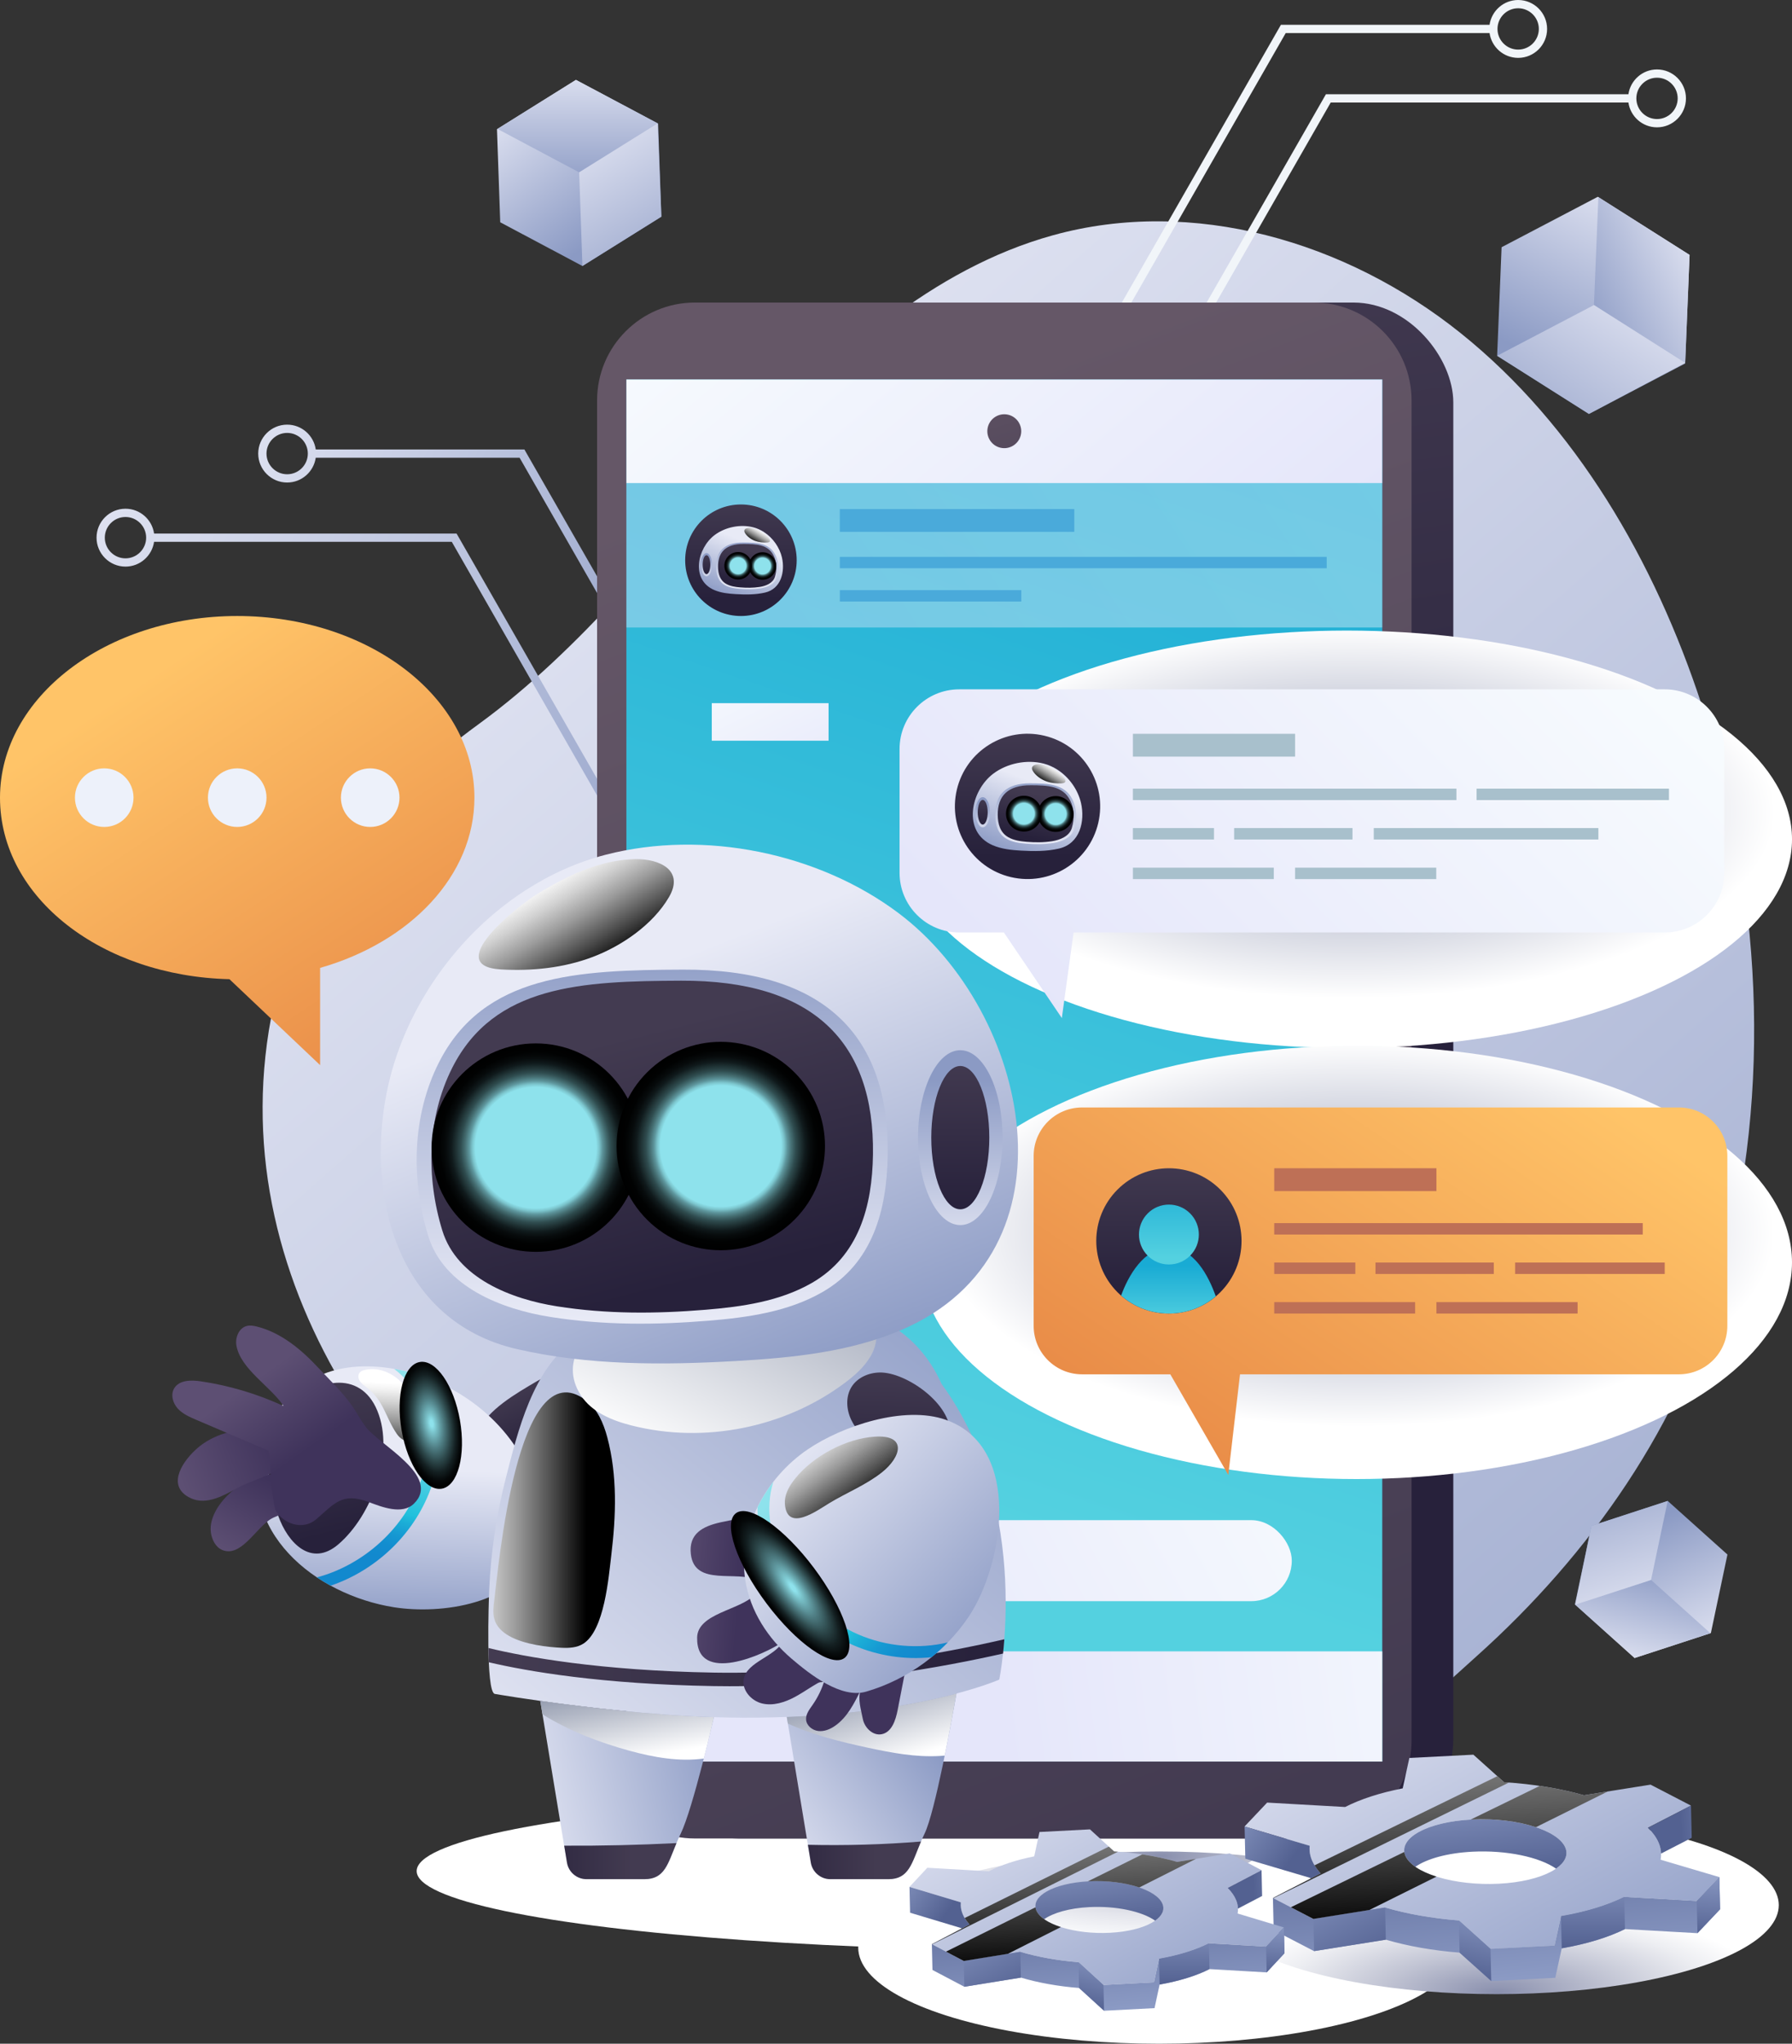 <svg xmlns="http://www.w3.org/2000/svg" xmlns:xlink="http://www.w3.org/1999/xlink" viewBox="0 0 1300.63 1483.04"><rect x="0" y="0" width="1300.63" height="1483.04" fill="#333333" stroke="none"/><defs><linearGradient id="linear-gradient" x1="1522.27" y1="1610.52" x2="302.62" y2="225.44" gradientUnits="userSpaceOnUse"><stop offset="0" stop-color="#8b9ac4"></stop><stop offset="1" stop-color="#e8eaf6"></stop></linearGradient><linearGradient id="linear-gradient-2" x1="539.5" y1="486.11" x2="135.08" y2="302.28" xlink:href="#linear-gradient"></linearGradient><linearGradient id="linear-gradient-3" x1="575.77" y1="650.96" x2="44.71" y2="287.38" xlink:href="#linear-gradient"></linearGradient><linearGradient id="linear-gradient-4" x1="447.67" y1="161.55" x2="371.08" y2="60.44" xlink:href="#linear-gradient"></linearGradient><linearGradient id="linear-gradient-5" x1="419.18" y1="136.89" x2="419.18" y2="42.43" xlink:href="#linear-gradient"></linearGradient><linearGradient id="linear-gradient-6" x1="496.01" y1="219.1" x2="416.35" y2="84.29" xlink:href="#linear-gradient"></linearGradient><linearGradient id="linear-gradient-7" x1="1600.58" y1="1276.94" x2="1511.2" y2="1158.95" gradientTransform="translate(1590.32 -1727.15) rotate(64.34)" xlink:href="#linear-gradient"></linearGradient><linearGradient id="linear-gradient-8" x1="1567.33" y1="1248.17" x2="1567.33" y2="1137.94" gradientTransform="translate(1590.32 -1727.15) rotate(64.34)" xlink:href="#linear-gradient"></linearGradient><linearGradient id="linear-gradient-9" x1="1656.98" y1="1344.09" x2="1564.03" y2="1186.79" gradientTransform="translate(1590.32 -1727.15) rotate(64.34)" xlink:href="#linear-gradient"></linearGradient><linearGradient id="linear-gradient-10" x1="2184.27" y1="1629.05" x2="2118.25" y2="1541.9" gradientTransform="translate(2911.84 3216.53) rotate(-166.1)" xlink:href="#linear-gradient"></linearGradient><linearGradient id="linear-gradient-11" x1="2159.71" y1="1607.8" x2="2159.71" y2="1526.38" gradientTransform="translate(2911.84 3216.53) rotate(-166.1)" xlink:href="#linear-gradient"></linearGradient><linearGradient id="linear-gradient-12" x1="2225.93" y1="1678.65" x2="2157.27" y2="1562.45" gradientTransform="translate(2911.84 3216.53) rotate(-166.1)" xlink:href="#linear-gradient"></linearGradient><radialGradient id="radial-gradient" cx="577.77" cy="75568.09" fx="577.77" fy="75568.09" r="389.07" gradientTransform="translate(106.97 -10282.68) scale(1.16 .15)" gradientUnits="userSpaceOnUse"><stop offset=".37" stop-color="#898fad"></stop><stop offset=".38" stop-color="#8b91ae"></stop><stop offset=".59" stop-color="#bdc0d1"></stop><stop offset=".76" stop-color="#e0e2ea"></stop><stop offset=".91" stop-color="#f6f7f9"></stop><stop offset="1" stop-color="#fff"></stop></radialGradient><radialGradient id="radial-gradient-2" cx="940.28" cy="15290.53" fx="940.28" fy="15290.53" r="204.5" gradientTransform="translate(-115.63 -3698.96) scale(1.02 .33)" gradientUnits="userSpaceOnUse"><stop offset="0" stop-color="#898fad"></stop><stop offset=".09" stop-color="#989db7"></stop><stop offset=".38" stop-color="#c4c7d6"></stop><stop offset=".64" stop-color="#e4e5ec"></stop><stop offset=".85" stop-color="#f7f8fa"></stop><stop offset="1" stop-color="#fff"></stop></radialGradient><radialGradient id="radial-gradient-3" cx="1054.47" cy="15191.09" fx="1054.47" fy="15191.09" r="168.49" gradientTransform="translate(-136.44 -4326.68) scale(1.16 .38)" gradientUnits="userSpaceOnUse"><stop offset="0" stop-color="#898fad"></stop><stop offset=".41" stop-color="#bfc2d2"></stop><stop offset=".8" stop-color="#edeef2"></stop><stop offset="1" stop-color="#fff"></stop></radialGradient><linearGradient id="linear-gradient-13" x1="764.64" y1="812.01" x2="666.9" y2="176.73" gradientUnits="userSpaceOnUse"><stop offset="0" stop-color="#27213b"></stop><stop offset="1" stop-color="#433b51"></stop></linearGradient><linearGradient id="linear-gradient-14" x1="933.34" y1="1308.71" x2="554.63" y2="323.26" gradientUnits="userSpaceOnUse"><stop offset="0" stop-color="#433b51"></stop><stop offset=".99" stop-color="#655767"></stop></linearGradient><linearGradient id="linear-gradient-15" x1="898.17" y1="276.8" x2="629.39" y2="1070.94" gradientUnits="userSpaceOnUse"><stop offset="0" stop-color="#19abd4"></stop><stop offset="1" stop-color="#54d1e0"></stop></linearGradient><linearGradient id="linear-gradient-16" x1="589.59" y1="587.55" x2="533.09" y2="469.96" gradientUnits="userSpaceOnUse"><stop offset="0" stop-color="#e5e6fa"></stop><stop offset=".98" stop-color="#f7fbfe"></stop></linearGradient><linearGradient id="linear-gradient-17" x1="724.67" y1="1238.85" x2="1130.91" y2="1186.92" xlink:href="#linear-gradient-16"></linearGradient><linearGradient id="linear-gradient-18" x1="562.92" y1="1222.98" x2="970.17" y2="1001.02" xlink:href="#linear-gradient-16"></linearGradient><linearGradient id="linear-gradient-19" x1="860.89" y1="471.59" x2="573.77" y2="126.45" xlink:href="#linear-gradient-16"></linearGradient><linearGradient id="linear-gradient-20" x1="580.16" y1="499.86" x2="1044.43" y2="197.48" xlink:href="#linear-gradient-16"></linearGradient><linearGradient id="linear-gradient-21" x1="537.77" y1="434.74" x2="537.77" y2="358.68" xlink:href="#linear-gradient-13"></linearGradient><linearGradient id="linear-gradient-22" x1="270.69" y1="434.23" x2="254.97" y2="394.33" gradientTransform="translate(799.31) rotate(-180) scale(1 -1)" xlink:href="#linear-gradient"></linearGradient><linearGradient id="linear-gradient-23" x1="247.28" y1="384.62" x2="252.52" y2="393.35" gradientTransform="translate(799.31) rotate(-180) scale(1 -1)" gradientUnits="userSpaceOnUse"><stop offset="0" stop-color="#fff"></stop><stop offset=".09" stop-color="#f2f2f2"></stop><stop offset=".25" stop-color="#d1d1d1"></stop><stop offset=".47" stop-color="#9b9b9b"></stop><stop offset=".73" stop-color="#515151"></stop><stop offset="1" stop-color="#000"></stop></linearGradient><linearGradient id="linear-gradient-24" x1="286.53" y1="404.21" x2="286.53" y2="421.77" gradientTransform="translate(799.31) rotate(-180) scale(1 -1)" xlink:href="#linear-gradient"></linearGradient><linearGradient id="linear-gradient-25" x1="286.53" y1="416.7" x2="286.53" y2="401.78" gradientTransform="translate(799.31) rotate(-180) scale(1 -1)" xlink:href="#linear-gradient-13"></linearGradient><linearGradient id="linear-gradient-26" x1="257.02" y1="389.83" x2="257.02" y2="427.11" gradientTransform="translate(799.31) rotate(-180) scale(1 -1)" xlink:href="#linear-gradient"></linearGradient><linearGradient id="linear-gradient-27" x1="260.2" y1="423.86" x2="254.16" y2="400.08" gradientTransform="translate(799.31) rotate(-180) scale(1 -1)" xlink:href="#linear-gradient-13"></linearGradient><radialGradient id="radial-gradient-4" cx="245.87" cy="410.71" fx="245.87" fy="410.71" r="9.98" gradientTransform="translate(799.31) rotate(-180) scale(1 -1)" gradientUnits="userSpaceOnUse"><stop offset=".58" stop-color="#8ee2ec"></stop><stop offset=".61" stop-color="#7bc4cc"></stop><stop offset=".64" stop-color="#5e969d"></stop><stop offset=".68" stop-color="#456e72"></stop><stop offset=".72" stop-color="#2f4c4f"></stop><stop offset=".77" stop-color="#1e3032"></stop><stop offset=".81" stop-color="#101a1c"></stop><stop offset=".86" stop-color="#070b0c"></stop><stop offset=".92" stop-color="#010202"></stop><stop offset="1" stop-color="#000"></stop></radialGradient><radialGradient id="radial-gradient-5" cx="263.59" cy="410.56" fx="263.59" fy="410.56" r="9.98" xlink:href="#radial-gradient-4"></radialGradient><linearGradient id="linear-gradient-28" x1="762.26" y1="421.87" x2="709.32" y2="248.79" gradientTransform="translate(866.02 -468.4) rotate(76.72)" xlink:href="#linear-gradient-14"></linearGradient><radialGradient id="radial-gradient-6" cx="879.34" cy="10198.04" fx="879.34" fy="10198.04" r="300.19" gradientTransform="translate(73.57 -3999.8) scale(1.03 .45)" gradientUnits="userSpaceOnUse"><stop offset="0" stop-color="#898fad"></stop><stop offset=".14" stop-color="#999fb8"></stop><stop offset="1" stop-color="#fff"></stop></radialGradient><linearGradient id="linear-gradient-29" x1="780.95" y1="757.51" x2="1129.97" y2="412.94" xlink:href="#linear-gradient-16"></linearGradient><linearGradient id="linear-gradient-30" x1="745.81" y1="621.94" x2="745.81" y2="522.85" gradientTransform="translate(1144 -275.11) rotate(76.72)" xlink:href="#linear-gradient-13"></linearGradient><linearGradient id="linear-gradient-31" x1="65.42" y1="621.28" x2="44.94" y2="569.29" gradientTransform="translate(799.31) rotate(-180) scale(1 -1)" xlink:href="#linear-gradient"></linearGradient><linearGradient id="linear-gradient-32" x1="34.93" y1="556.64" x2="41.75" y2="568.02" xlink:href="#linear-gradient-23"></linearGradient><linearGradient id="linear-gradient-33" x1="86.06" y1="582.16" x2="86.06" y2="605.04" gradientTransform="translate(799.31) rotate(-180) scale(1 -1)" xlink:href="#linear-gradient"></linearGradient><linearGradient id="linear-gradient-34" x1="86.06" y1="598.44" x2="86.06" y2="579" gradientTransform="translate(799.31) rotate(-180) scale(1 -1)" xlink:href="#linear-gradient-13"></linearGradient><linearGradient id="linear-gradient-35" x1="47.62" y1="563.43" x2="47.62" y2="612" gradientTransform="translate(799.31) rotate(-180) scale(1 -1)" xlink:href="#linear-gradient"></linearGradient><linearGradient id="linear-gradient-36" x1="51.77" y1="607.76" x2="43.89" y2="576.78" gradientTransform="translate(799.31) rotate(-180) scale(1 -1)" xlink:href="#linear-gradient-13"></linearGradient><radialGradient id="radial-gradient-7" cx="33.09" cy="590.64" fx="33.09" fy="590.64" r="13" gradientTransform="translate(934.13 23.4) rotate(-166.72) scale(1 -1)" xlink:href="#radial-gradient-4"></radialGradient><radialGradient id="radial-gradient-8" cx="56.18" cy="590.44" fx="56.18" fy="590.44" r="13" gradientTransform="translate(1200.36 212.66) rotate(-135) scale(1 -1)" xlink:href="#radial-gradient-4"></radialGradient><radialGradient id="radial-gradient-9" cx="934.83" cy="10877.38" fx="934.83" fy="10877.38" r="311.57" gradientTransform="translate(78.82 -3999.8) scale(.97 .45)" xlink:href="#radial-gradient-6"></radialGradient><linearGradient id="linear-gradient-37" x1="864.92" y1="1102.37" x2="1103.56" y2="750.8" gradientUnits="userSpaceOnUse"><stop offset="0" stop-color="#e78745"></stop><stop offset=".99" stop-color="#ffc468"></stop></linearGradient><linearGradient id="linear-gradient-38" x1="848.39" y1="937.21" x2="848.39" y2="838.12" gradientTransform="translate(885.22 -336.16) rotate(45)" xlink:href="#linear-gradient-13"></linearGradient><linearGradient id="linear-gradient-39" x1="848.07" y1="918.65" x2="848.07" y2="960.64" xlink:href="#linear-gradient-15"></linearGradient><linearGradient id="linear-gradient-40" x1="848.39" y1="852.15" x2="848.39" y2="912.46" gradientTransform="translate(881.95 -337.52) rotate(45)" xlink:href="#linear-gradient-15"></linearGradient><linearGradient id="linear-gradient-41" x1="1155.01" y1="1487.98" x2="981.26" y2="1172.38" xlink:href="#linear-gradient"></linearGradient><linearGradient id="linear-gradient-42" x1="1080.64" y1="1364.08" x2="1071.14" y2="1289.26" gradientUnits="userSpaceOnUse"><stop offset="0" stop-color="#536191"></stop><stop offset="1" stop-color="#8b9ac4"></stop></linearGradient><linearGradient id="linear-gradient-43" x1="1220.05" y1="1327.44" x2="1269.71" y2="1324.6" xlink:href="#linear-gradient-42"></linearGradient><linearGradient id="linear-gradient-44" x1="936.46" y1="1350.63" x2="887.82" y2="1316.14" xlink:href="#linear-gradient-42"></linearGradient><linearGradient id="linear-gradient-45" x1="1079.1" y1="1302.64" x2="1091.07" y2="1435.98" xlink:href="#linear-gradient-42"></linearGradient><linearGradient id="linear-gradient-46" x1="1156.18" y1="1413.58" x2="1156.18" y2="1352.84" xlink:href="#linear-gradient-42"></linearGradient><linearGradient id="linear-gradient-47" x1="1238.46" y1="1406.49" x2="1241.51" y2="1357.66" xlink:href="#linear-gradient-42"></linearGradient><linearGradient id="linear-gradient-48" x1="1065.46" y1="1436.17" x2="1078.71" y2="1383.16" xlink:href="#linear-gradient-42"></linearGradient><linearGradient id="linear-gradient-49" x1="993.92" y1="1428.16" x2="954.64" y2="1351.34" xlink:href="#linear-gradient-42"></linearGradient><linearGradient id="linear-gradient-50" x1="1033.2" y1="1122.09" x2="1048.9" y2="1400.11" gradientTransform="matrix(1,0,0,1,0,0)" xlink:href="#linear-gradient-23"></linearGradient><linearGradient id="linear-gradient-51" x1="858.91" y1="1498.23" x2="721.23" y2="1248.17" xlink:href="#linear-gradient"></linearGradient><linearGradient id="linear-gradient-52" x1="799.98" y1="1400.16" x2="792.4" y2="1340.4" xlink:href="#linear-gradient-42"></linearGradient><linearGradient id="linear-gradient-53" x1="909.91" y1="1370.88" x2="949.1" y2="1368.64" xlink:href="#linear-gradient-42"></linearGradient><linearGradient id="linear-gradient-54" x1="686.27" y1="1389.39" x2="647.73" y2="1362.06" xlink:href="#linear-gradient-42"></linearGradient><linearGradient id="linear-gradient-55" x1="798.69" y1="1351.38" x2="808.25" y2="1457.8" xlink:href="#linear-gradient-42"></linearGradient><linearGradient id="linear-gradient-56" x1="859.53" y1="1439.9" x2="859.53" y2="1391.23" xlink:href="#linear-gradient-42"></linearGradient><linearGradient id="linear-gradient-57" x1="924.4" y1="1434.21" x2="926.85" y2="1395.1" xlink:href="#linear-gradient-42"></linearGradient><linearGradient id="linear-gradient-58" x1="787.91" y1="1458.04" x2="798.56" y2="1415.47" xlink:href="#linear-gradient-42"></linearGradient><linearGradient id="linear-gradient-59" x1="731.64" y1="1451.35" x2="700.48" y2="1390.42" xlink:href="#linear-gradient-42"></linearGradient><linearGradient id="linear-gradient-60" x1="762.38" y1="1206.17" x2="774.97" y2="1429.18" gradientTransform="matrix(1,0,0,1,0,0)" xlink:href="#linear-gradient-23"></linearGradient><linearGradient id="linear-gradient-61" x1="312.48" y1="789.29" x2="109.55" y2="484.89" xlink:href="#linear-gradient-37"></linearGradient><linearGradient id="linear-gradient-62" x1="390.86" y1="1051.65" x2="369.48" y2="1006.85" xlink:href="#linear-gradient-13"></linearGradient><linearGradient id="linear-gradient-63" x1="286.07" y1="1181.85" x2="290.15" y2="1065.78" xlink:href="#linear-gradient"></linearGradient><linearGradient id="linear-gradient-64" x1="282.65" y1="1003.39" x2="279.59" y2="1060.41" gradientTransform="matrix(1,0,0,1,0,0)" xlink:href="#linear-gradient-23"></linearGradient><linearGradient id="linear-gradient-65" x1="266.71" y1="1127.02" x2="301.33" y2="1019.1" gradientUnits="userSpaceOnUse"><stop offset="0" stop-color="#1289ce"></stop><stop offset=".09" stop-color="#138dcf"></stop><stop offset=".17" stop-color="#1699d2"></stop><stop offset=".26" stop-color="#1caed7"></stop><stop offset=".32" stop-color="#22c1dc"></stop><stop offset=".36" stop-color="#29c3dd"></stop><stop offset=".66" stop-color="#5fd3e5"></stop><stop offset=".88" stop-color="#81deea"></stop><stop offset="1" stop-color="#8ee2ec"></stop></linearGradient><radialGradient id="radial-gradient-10" cx="328.51" cy="1097.91" fx="328.51" fy="1097.91" r="35.78" gradientTransform="translate(972.21 605.94) rotate(90) scale(1.3 .6)" gradientUnits="userSpaceOnUse"><stop offset=".05" stop-color="#8ee2ec"></stop><stop offset=".15" stop-color="#7ac3cb"></stop><stop offset=".39" stop-color="#4f7e84"></stop><stop offset=".6" stop-color="#2d484b"></stop><stop offset=".77" stop-color="#142022"></stop><stop offset=".91" stop-color="#050809"></stop><stop offset="1" stop-color="#000"></stop></radialGradient><linearGradient id="linear-gradient-66" x1="249.67" y1="1111.07" x2="223.19" y2="1001.11" xlink:href="#linear-gradient-13"></linearGradient><linearGradient id="linear-gradient-67" x1="197.08" y1="1074.97" x2="164.5" y2="1126.9" gradientUnits="userSpaceOnUse"><stop offset="0" stop-color="#3f335b"></stop><stop offset="1" stop-color="#5d4f73"></stop></linearGradient><linearGradient id="linear-gradient-68" x1="202.42" y1="1047.85" x2="131.15" y2="1074.32" xlink:href="#linear-gradient-67"></linearGradient><linearGradient id="linear-gradient-69" x1="220.82" y1="1053.67" x2="184.17" y2="1001.75" xlink:href="#linear-gradient-67"></linearGradient><linearGradient id="linear-gradient-70" x1="717.17" y1="917.12" x2="379.66" y2="1324.88" xlink:href="#linear-gradient"></linearGradient><linearGradient id="linear-gradient-71" x1="329.23" y1="1103.11" x2="425.44" y2="1103.11" gradientTransform="matrix(1,0,0,1,0,0)" xlink:href="#linear-gradient-23"></linearGradient><linearGradient id="linear-gradient-72" x1="718.05" y1="1221.36" x2="375.95" y2="1178.6" xlink:href="#linear-gradient-13"></linearGradient><linearGradient id="linear-gradient-73" x1="549.57" y1="918.65" x2="508.33" y2="1051.51" xlink:href="#linear-gradient"></linearGradient><linearGradient id="linear-gradient-74" x1="531.69" y1="956.21" x2="527.87" y2="1012.72" gradientUnits="userSpaceOnUse"><stop offset="0" stop-color="#21152f"></stop><stop offset="1" stop-color="#433b51"></stop></linearGradient><linearGradient id="linear-gradient-75" x1="586.56" y1="863.62" x2="483.73" y2="1063.17" gradientUnits="userSpaceOnUse"><stop offset="0" stop-color="#9199ad"></stop><stop offset="1" stop-color="#fff"></stop></linearGradient><linearGradient id="linear-gradient-76" x1="576.91" y1="1011.01" x2="457.78" y2="708.62" xlink:href="#linear-gradient"></linearGradient><linearGradient id="linear-gradient-77" x1="399.54" y1="635.02" x2="439.25" y2="701.2" gradientTransform="matrix(1,0,0,1,0,0)" xlink:href="#linear-gradient-23"></linearGradient><linearGradient id="linear-gradient-78" x1="696.98" y1="783.48" x2="696.98" y2="916.56" xlink:href="#linear-gradient"></linearGradient><linearGradient id="linear-gradient-79" x1="696.98" y1="878.16" x2="696.98" y2="765.11" xlink:href="#linear-gradient-13"></linearGradient><linearGradient id="linear-gradient-80" x1="473.36" y1="674.54" x2="473.36" y2="957.03" xlink:href="#linear-gradient"></linearGradient><linearGradient id="linear-gradient-81" x1="497.48" y1="932.39" x2="451.67" y2="752.18" xlink:href="#linear-gradient-13"></linearGradient><radialGradient id="radial-gradient-11" cx="388.87" cy="832.78" fx="388.87" fy="832.78" r="75.63" gradientTransform="matrix(1,0,0,1,0,0)" xlink:href="#radial-gradient-4"></radialGradient><radialGradient id="radial-gradient-12" cx="523.14" cy="831.62" fx="523.14" fy="831.62" r="75.63" gradientTransform="translate(741.27 -126.34) rotate(45)" xlink:href="#radial-gradient-4"></radialGradient><linearGradient id="linear-gradient-82" x1="674.58" y1="1259.09" x2="549.35" y2="1349.2" xlink:href="#linear-gradient"></linearGradient><linearGradient id="linear-gradient-83" x1="553.78" y1="1349.97" x2="635.88" y2="1349.97" xlink:href="#linear-gradient-13"></linearGradient><linearGradient id="linear-gradient-84" x1="626.44" y1="1219.05" x2="645.79" y2="1280.13" xlink:href="#linear-gradient-75"></linearGradient><linearGradient id="linear-gradient-85" x1="532.04" y1="1275.43" x2="368.63" y2="1313.61" xlink:href="#linear-gradient"></linearGradient><linearGradient id="linear-gradient-86" x1="377.13" y1="1350.54" x2="458.63" y2="1350.54" xlink:href="#linear-gradient-13"></linearGradient><linearGradient id="linear-gradient-87" x1="451.5" y1="1220.65" x2="461.68" y2="1276.64" xlink:href="#linear-gradient-75"></linearGradient><linearGradient id="linear-gradient-88" x1="651.13" y1="1074.87" x2="653.17" y2="993.42" xlink:href="#linear-gradient-13"></linearGradient><linearGradient id="linear-gradient-89" x1="482.46" y1="1175.38" x2="433.59" y2="1157.06" gradientTransform="translate(-256.14 179.62) rotate(-16.19)" xlink:href="#linear-gradient-67"></linearGradient><linearGradient id="linear-gradient-90" x1="718.84" y1="1196.31" x2="565.11" y2="1052.75" xlink:href="#linear-gradient"></linearGradient><linearGradient id="linear-gradient-91" x1="587.39" y1="1040.25" x2="626.08" y2="1093.19" gradientTransform="matrix(1,0,0,1,0,0)" xlink:href="#linear-gradient-23"></linearGradient><linearGradient id="linear-gradient-92" x1="663.79" y1="1209.26" x2="551.79" y2="1095.23" xlink:href="#linear-gradient-65"></linearGradient><radialGradient id="radial-gradient-13" cx="487.67" cy="948.9" fx="487.67" fy="948.9" r="35.78" gradientTransform="translate(1143.54 255.67) rotate(90) scale(1.84 .6)" xlink:href="#radial-gradient-10"></radialGradient></defs><g style="isolation:isolate;"><g id="Background"><path d="m1015.11,1249.46c19.39-13.11,36.31-29.45,56.74-47.74,82.03-73.45,149.12-168.45,178.33-276.66,36.37-134.76,28.25-281.13-15.1-413.58-34.2-104.49-91.52-202.85-174.91-269.72-83.39-66.87-194.65-99.05-295.95-71.03-87.22,24.12-159.03,88.72-221.75,157.11-62.71,68.39-120.55,143.27-194.73,197.39-74.42,54.3-136.98,124.86-152.64,222.73-31.63,197.72,108.48,372.06,265.49,457.91,98.34,53.77,209.17,79.22,319.81,84.21,60.7,2.73,122.48-.53,181.46-16.32,21.22-5.68,38-13.99,53.25-24.29Z" style="fill:url(#linear-gradient);"></path><path d="m381.47,327.66l-.87-1.51h-151.43c-1.46-10.16-10.2-18-20.76-18-11.58,0-21,9.42-21,21s9.42,21,21,21c10.56,0,19.29-7.84,20.76-18h147.95l130.05,227,5.21-2.98-130.92-228.51Zm-173.05,16.49c-8.27,0-15-6.73-15-15s6.73-15,15-15,15,6.73,15,15-6.73,15-15,15Z" style="fill:url(#linear-gradient-2);"></path><path d="m332.24,388.67l-.87-1.51H111.83c-1.46-10.16-10.2-18-20.76-18-11.58,0-21,9.42-21,21s9.42,21,21,21c10.56,0,19.29-7.84,20.76-18h216.07l130.05,227,5.21-2.98-130.92-228.51Zm-241.17,16.49c-8.27,0-15-6.73-15-15s6.73-15,15-15,15,6.73,15,15-6.73,15-15,15Z" style="fill:url(#linear-gradient-3);"></path><path d="m1101.88,0c-10.56,0-19.29,7.84-20.76,18h-151.43l-131.78,230.02,5.21,2.98L933.17,24h147.95c1.46,10.16,10.2,18,20.76,18,11.58,0,21-9.42,21-21s-9.42-21-21-21Zm0,35.99c-8.27,0-15-6.73-15-15s6.73-15,15-15,15,6.73,15,15-6.73,15-15,15Z" style="fill:#f1f5f9;"></path><path d="m1202.66,50.4c-10.56,0-19.29,7.84-20.76,18h-219.55l-131.78,230.02,5.21,2.98,130.05-227h216.07c1.46,10.16,10.2,18,20.76,18,11.58,0,21-9.42,21-21s-9.42-21-21-21Zm0,35.99c-8.27,0-15-6.73-15-15s6.73-15,15-15,15,6.73,15,15-6.73,15-15,15Z" style="fill:#f1f5f9;"></path><polygon points="360.71 93.77 363.06 161.3 422.72 193.02 480.02 157.22 477.67 89.69 418.01 57.97 360.71 93.77" style="fill:url(#linear-gradient-4);"></polygon><polygon points="420.35 125.08 477.3 89.5 418.01 57.97 361.06 93.55 420.35 125.08" style="fill:url(#linear-gradient-5);"></polygon><polygon points="422.72 193.02 420.35 125.08 477.3 89.5 480.02 157.22 422.72 193.02" style="fill:url(#linear-gradient-6);"></polygon><polygon points="1159.69 142.8 1089.85 179.4 1086.62 258.18 1153.23 300.37 1223.08 263.77 1226.3 184.99 1159.69 142.8" style="fill:url(#linear-gradient-7);"></polygon><polygon points="1156.89 221.36 1223.1 263.29 1226.3 184.99 1160.1 143.06 1156.89 221.36" style="fill:url(#linear-gradient-8);"></polygon><polygon points="1086.62 258.18 1156.89 221.36 1223.1 263.29 1153.23 300.37 1086.62 258.18" style="fill:url(#linear-gradient-9);"></polygon><polygon points="1241.75 1185.05 1253.77 1128.06 1210.42 1089.16 1155.06 1107.25 1143.05 1164.24 1186.39 1203.14 1241.75 1185.05" style="fill:url(#linear-gradient-10);"></polygon><polygon points="1198.33 1146.5 1143.31 1164.48 1186.39 1203.14 1241.41 1185.16 1198.33 1146.5" style="fill:url(#linear-gradient-11);"></polygon><polygon points="1210.42 1089.16 1198.33 1146.5 1143.31 1164.48 1155.06 1107.25 1210.42 1089.16" style="fill:url(#linear-gradient-12);"></polygon></g><g id="Object"><ellipse cx="778.98" cy="1357.75" rx="476.57" ry="57.94" style="fill:url(#radial-gradient); mix-blend-mode:multiply;"></ellipse><ellipse cx="841.23" cy="1413.28" rx="218.33" ry="69.76" style="fill:url(#radial-gradient-2); mix-blend-mode:multiply;"></ellipse><ellipse cx="1086.17" cy="1382.47" rx="204.87" ry="64.6" style="fill:url(#radial-gradient-3); mix-blend-mode:multiply;"></ellipse><rect x="463.66" y="219.54" width="591.14" height="1114.56" rx="72.44" ry="72.44" style="fill:url(#linear-gradient-13);"></rect><path d="m504.39,219.54h449.08c39.2,0,71.03,31.83,71.03,71.03v972.5c0,39.2-31.83,71.03-71.03,71.03h-449.08c-39.2,0-71.03-31.83-71.03-71.03V290.57c0-39.2,31.83-71.03,71.03-71.03Z" style="fill:url(#linear-gradient-14);"></path><rect x="454.63" y="275.37" width="548.61" height="1002.92" style="fill:url(#linear-gradient-15);"></rect><rect x="516.61" y="510.26" width="84.77" height="27.24" style="fill:url(#linear-gradient-16);"></rect><rect x="454.63" y="1198.32" width="548.61" height="79.96" style="fill:url(#linear-gradient-17);"></rect><rect x="520.29" y="1103.11" width="417.29" height="58.78" rx="29.39" ry="29.39" style="fill:url(#linear-gradient-18);"></rect><rect x="454.63" y="275.37" width="548.61" height="75.21" style="fill:url(#linear-gradient-19);"></rect><rect x="454.63" y="350.57" width="548.61" height="104.78" style="fill:url(#linear-gradient-20); opacity:.4;"></rect><circle cx="537.77" cy="406.54" r="40.47" style="fill:url(#linear-gradient-21);"></circle><path d="m567.54,404.62c2.33,10.15-.55,22.69-12.32,25.39-6.85,1.57-13.98,1.54-21,1.13-5.4-.31-10.9-.86-15.86-3-17.22-7.43-12.28-30.4.31-39.88,7.69-5.78,18.65-8.03,28.05-5.61,2.77.71,5.38,1.9,7.77,3.45,6.52,4.24,11.36,11.18,13.05,18.51Z" style="fill:url(#linear-gradient-22);"></path><path d="m548.27,383.93c1.82.64,3.55,1.58,5.16,2.58,1.6.99,9.08,6.82,3.35,7.15-2.96.17-5.98-.14-8.76-1.18-2.8-1.05-5.79-3.1-7.33-5.73-1.51-2.58.9-3.69,3.23-3.65,1.49.03,2.95.35,4.35.84Z" style="fill:url(#linear-gradient-23); mix-blend-mode:screen;"></path><ellipse cx="512.78" cy="409.76" rx="4.05" ry="8.37" style="fill:url(#linear-gradient-24);"></ellipse><path d="m510,409.76c0,3.79,1.24,6.86,2.78,6.86s2.78-3.07,2.78-6.86-1.24-6.86-2.78-6.86-2.78,3.07-2.78,6.86Z" style="fill:url(#linear-gradient-25);"></path><path d="m539.35,393.67c10.08.04,19.09.42,23.37,8.9,2.58,5.11,2.68,11.21,1.02,16.62-1.5,4.87-7.06,7.01-11.72,7.75-5.08.8-10.06.77-15.19.35-3.73-.31-7.55-.86-10.8-2.71-4.86-2.77-6.21-7.88-6.29-13.14-.17-11.48,6.09-17.81,19.62-17.76Z" style="fill:url(#linear-gradient-26);"></path><path d="m539.54,394.73c9.45.04,17.89.4,21.91,8.34,2.42,4.79,2.51,10.5.95,15.58-1.41,4.57-6.61,6.58-10.98,7.26-4.76.75-9.43.72-14.24.33-3.5-.29-7.08-.8-10.13-2.54-4.55-2.6-5.82-7.39-5.89-12.32-.16-10.76,5.71-16.7,18.39-16.64Z" style="fill:url(#linear-gradient-27);"></path><path d="m553.09,404.8c3.26,0,5.91,2.64,5.91,5.91s-2.64,5.91-5.91,5.91-5.91-2.64-5.91-5.91,2.64-5.91,5.91-5.91Zm-23.67,5.91c0,3.26,2.64,5.91,5.91,5.91s5.91-2.64,5.91-5.91-2.64-5.91-5.91-5.91-5.91,2.64-5.91,5.91Z" style="fill:#8ee2ec;"></path><circle cx="553.44" cy="410.71" r="9.98" style="fill:url(#radial-gradient-4); mix-blend-mode:screen;"></circle><circle cx="535.72" cy="410.56" r="9.98" style="fill:url(#radial-gradient-5); mix-blend-mode:screen;"></circle><path d="m779.72,385.93h-170.18v-16.51h170.18v16.51Zm183.2,18.16h-353.38v8.26h353.38v-8.26Zm-221.68,24.16h-131.69v8.26h131.69v-8.26Z" style="fill:#4aaada;"></path><circle cx="728.93" cy="312.93" r="12.3" transform="translate(256.9 950.47) rotate(-76.72)" style="fill:url(#linear-gradient-28);"></circle><ellipse cx="977.55" cy="609.04" rx="323.09" ry="151.47" style="fill:url(#radial-gradient-6); mix-blend-mode:multiply;"></ellipse><path d="m1208.21,500.22h-512.01c-23.92,0-43.31,19.39-43.31,43.31v89.81c0,23.92,19.39,43.31,43.31,43.31h32.4l42.08,62.11,8.52-62.11h429.01c23.92,0,43.31-19.39,43.31-43.31v-89.81c0-23.92-19.39-43.31-43.31-43.31Z" style="fill:url(#linear-gradient-29);"></path><circle cx="745.81" cy="585.2" r="52.72" transform="translate(4.91 1176.6) rotate(-76.72)" style="fill:url(#linear-gradient-30);"></circle><path d="m784.59,582.7c3.04,13.22-.71,29.56-16.05,33.08-8.92,2.04-18.21,2-27.36,1.48-7.04-.4-14.21-1.12-20.66-3.9-22.43-9.67-16-39.61.41-51.95,10.02-7.54,24.29-10.46,36.54-7.31,3.6.93,7.01,2.48,10.12,4.5,8.49,5.52,14.8,14.56,17,24.11Z" style="fill:url(#linear-gradient-31);"></path><path d="m759.49,555.74c2.37.84,4.62,2.06,6.72,3.36,2.09,1.29,11.83,8.89,4.36,9.31-3.86.22-7.79-.18-11.41-1.54-3.65-1.37-7.54-4.04-9.55-7.47-1.96-3.36,1.17-4.81,4.21-4.75,1.94.04,3.84.45,5.67,1.09Z" style="fill:url(#linear-gradient-32); mix-blend-mode:screen;"></path><ellipse cx="713.25" cy="589.39" rx="5.27" ry="10.91" style="fill:url(#linear-gradient-33);"></ellipse><path d="m709.63,589.39c0,4.94,1.62,8.94,3.62,8.94s3.62-4,3.62-8.94-1.62-8.94-3.62-8.94-3.62,4-3.62,8.94Z" style="fill:url(#linear-gradient-34);"></path><path d="m747.87,568.43c13.13.06,24.87.55,30.44,11.59,3.36,6.66,3.49,14.6,1.32,21.65-1.95,6.35-9.19,9.14-15.27,10.09-6.62,1.04-13.11,1.01-19.79.46-4.86-.4-9.84-1.12-14.08-3.54-6.33-3.61-8.09-10.27-8.19-17.12-.22-14.95,7.93-23.21,25.56-23.13Z" style="fill:url(#linear-gradient-35);"></path><path d="m748.11,569.81c12.31.05,23.31.52,28.54,10.87,3.15,6.24,3.27,13.69,1.24,20.29-1.83,5.95-8.62,8.57-14.31,9.46-6.2.97-12.29.94-18.55.43-4.56-.37-9.22-1.05-13.19-3.31-5.93-3.39-7.58-9.63-7.68-16.05-.2-14.02,7.44-21.75,23.96-21.68Z" style="fill:url(#linear-gradient-36);"></path><path d="m765.76,582.94c4.25,0,7.7,3.45,7.7,7.7s-3.45,7.7-7.7,7.7-7.7-3.45-7.7-7.7,3.45-7.7,7.7-7.7Zm-30.84,7.7c0,4.25,3.45,7.7,7.7,7.7s7.7-3.45,7.7-7.7-3.45-7.7-7.7-7.7-7.7,3.45-7.7,7.7Z" style="fill:#8ee2ec;"></path><circle cx="766.22" cy="590.64" r="13" transform="translate(-115.2 191.84) rotate(-13.28)" style="fill:url(#radial-gradient-7); mix-blend-mode:screen;"></circle><circle cx="743.14" cy="590.44" r="13" transform="translate(-199.84 698.41) rotate(-45)" style="fill:url(#radial-gradient-8); mix-blend-mode:screen;"></circle><path d="m939.97,549.05h-117.71v-16.57h117.71v16.57Zm117.1,23.24h-234.81v8.29h234.81v-8.29Zm154.26,0h-139.64v8.29h139.64v-8.29Zm-330.22,28.6h-58.86v8.29h58.86v-8.29Zm100.52,0h-85.89v8.29h85.89v-8.29Zm178.47,0h-163.02v8.29h163.02v-8.29Zm-235.58,28.74h-102.26v8.29h102.26v-8.29Zm117.91,0h-102.47v8.29h102.47v-8.29Z" style="fill:#a8c0cc;"></path><ellipse cx="984.58" cy="916.06" rx="316.05" ry="157.22" style="fill:url(#radial-gradient-9); mix-blend-mode:multiply;"></ellipse><path d="m1218.55,803.64h-433.17c-19.41,0-35.15,15.74-35.15,35.15v123.34c0,19.41,15.74,35.15,35.15,35.15h64.03l42.08,73,8.52-73h318.54c19.41,0,35.15-15.74,35.15-35.15v-123.34c0-19.41-15.74-35.15-35.15-35.15Z" style="fill:url(#linear-gradient-37);"></path><path d="m1042.55,864.32h-117.71v-16.57h117.71v16.57Zm149.75,23.24h-267.46v8.29h267.46v-8.29Zm-208.61,28.6h-58.85v8.29h58.85v-8.29Zm100.52,0h-85.89v8.29h85.89v-8.29Zm124.05,0h-108.61v8.29h108.61v-8.29Zm-181.16,28.74h-102.26v8.29h102.26v-8.29Zm117.91,0h-102.47v8.29h102.47v-8.29Z" style="fill:#be7056;"></path><circle cx="848.39" cy="900.47" r="52.72" transform="translate(-388.24 863.65) rotate(-45)" style="fill:url(#linear-gradient-38);"></circle><path d="m848.39,953.19c12.97,0,24.85-4.69,34.03-12.47-5.32-15.01-15.86-35.26-34.03-35.26s-29.6,20.56-34.69,34.69c9.27,8.11,21.4,13.03,34.69,13.03Z" style="fill:url(#linear-gradient-39);"></path><circle cx="848.39" cy="895.85" r="21.73" transform="translate(-384.97 862.29) rotate(-45)" style="fill:url(#linear-gradient-40);"></circle><path d="m1203.8,1337.17c-1.61-3.79-4.25-7.42-7.73-10.86l31.23-16.07-29.32-15.2-48.38,7.7c-17.05-4.89-36.89-8.2-57.95-9.45l-22.28-20-46.46,2.38-4.83,22.06c-16.55,3.23-30.73,7.88-41.78,13.53l-56.6-3.2-16.4,17.34,47.26,13.99c-.36,3.5.18,7.08,1.71,10.7,1.38,3.24,3.51,6.36,6.27,9.35l-34.65,17.83,29.32,15.2,52.07-8.29c15.81,4.64,34.09,7.9,53.56,9.41l22.98,20.63,46.46-2.38,4.68-21.39c18.23-3.16,33.86-7.99,45.89-13.97l52.63,2.98,16.4-17.34-42.62-12.62c.74-4.01.3-8.14-1.48-12.32Zm-115.85,29.76c-32.06,1.65-62.48-7.45-67.95-20.32-5.47-12.87,16.08-24.64,48.13-26.28,32.06-1.65,62.48,7.45,67.95,20.32,5.47,12.87-16.08,24.64-48.13,26.28Z" style="fill:url(#linear-gradient-41);"></path><path d="m1027.24,1354.65c8.4-5.82,23.21-10.02,41.43-10.95,24.83-1.27,48.68,3.9,60.71,12.28,6.39-4.42,9.07-9.77,6.71-15.33-5.47-12.87-35.89-21.97-67.95-20.32-32.06,1.65-53.61,13.41-48.13,26.28,1.23,2.9,3.74,5.6,7.24,8.04Z" style="fill:url(#linear-gradient-42);"></path><path d="m1196.08,1326.31c3.48,3.45,6.12,7.08,7.73,10.86,1.13,2.65,1.71,5.28,1.8,7.88l22.23-11.44-.53-23.37-31.23,16.07Z" style="fill:url(#linear-gradient-43);"></path><path d="m951.07,1363.29l7.49-3.85c-2.76-2.99-4.89-6.12-6.27-9.35-1.54-3.62-2.07-7.2-1.71-10.7l-47.26-13.99.53,23.37,47.26,13.99c-.02.18-.02.36-.04.54Z" style="fill:url(#linear-gradient-44);"></path><path d="m1231.49,1379.45l-52.63-2.98c-12.03,5.99-27.66,10.82-45.89,13.97l-4.68,21.39-46.46,2.38-22.98-20.63c-19.47-1.51-37.75-4.77-53.56-9.41l-52.07,8.29-29.32-15.2.53,23.37,29.32,15.2,52.07-8.29c15.81,4.64,34.09,7.9,53.56,9.41l22.98,20.63,46.46-2.38,4.68-21.39c18.23-3.16,33.86-7.99,45.89-13.97l52.63,2.98,16.4-17.34-.53-23.37-16.4,17.34Z" style="fill:url(#linear-gradient-45);"></path><path d="m1178.86,1376.47c-12.03,5.99-27.66,10.82-45.89,13.97l.53,23.37c18.23-3.16,33.86-7.99,45.89-13.97l-.53-23.37Z" style="fill:url(#linear-gradient-46);"></path><polygon points="1247.9 1362.11 1231.49 1379.45 1232.03 1402.82 1248.43 1385.48 1247.9 1362.11" style="fill:url(#linear-gradient-47);"></polygon><polygon points="1081.83 1414.22 1082.36 1437.59 1059.38 1416.95 1058.85 1393.58 1081.83 1414.22" style="fill:url(#linear-gradient-48);"></polygon><polygon points="1005.3 1384.18 1005.83 1407.55 953.76 1415.84 953.23 1392.47 1005.3 1384.18" style="fill:url(#linear-gradient-49);"></polygon><path d="m1042.62,1361.77l-48.72,24.22-40.67,6.48-16.32-8.46,82.34-40.14c.12.9.36,1.82.75,2.74,2.63,6.19,11.04,11.5,22.61,15.17Zm49.04-68.48l-4.89-4.39-132.68,64.68c1.21,2,2.71,3.95,4.46,5.86l-34.65,17.83.24.13,171.02-83.87c-1.17-.08-2.34-.16-3.51-.23Zm57.95,9.45c-9.85-2.83-20.63-5.12-32.04-6.8l-50.1,24.42c.22-.01.44-.03.67-.04,17.23-.88,33.98,1.34,46.65,5.58l52.15-25.92-17.33,2.76Z" style="fill:url(#linear-gradient-50); mix-blend-mode:screen;"></path><path d="m897.09,1378.68c-1.27-3.03-3.35-5.94-6.09-8.7l24.63-12.88-23.12-12.18-38.15,6.17c-13.45-3.92-29.09-6.57-45.7-7.57l-17.57-16.03-36.64,1.91-3.81,17.67c-13.05,2.59-24.24,6.32-32.95,10.84l-44.63-2.57-12.94,13.89,37.27,11.21c-.28,2.8.14,5.67,1.35,8.57,1.09,2.59,2.77,5.1,4.94,7.49l-27.32,14.29,23.12,12.18,41.06-6.64c12.47,3.72,26.88,6.33,42.24,7.54l18.12,16.53,36.64-1.91,3.69-17.13c14.38-2.53,26.7-6.4,36.19-11.2l41.51,2.39,12.94-13.89-33.61-10.11c.58-3.21.24-6.52-1.17-9.87Zm-91.36,23.84c-25.28,1.32-49.27-5.97-53.59-16.28-4.32-10.31,12.68-19.74,37.96-21.06,25.28-1.32,49.27,5.97,53.59,16.28,4.32,10.31-12.68,19.74-37.96,21.06Z" style="fill:url(#linear-gradient-51);"></path><path d="m757.85,1392.68c6.63-4.66,18.31-8.03,32.67-8.78,19.58-1.02,38.39,3.13,47.88,9.84,5.04-3.54,7.15-7.83,5.29-12.28-4.32-10.31-28.31-17.6-53.59-16.28s-42.28,10.75-37.96,21.06c.97,2.32,2.95,4.49,5.71,6.44Z" style="fill:url(#linear-gradient-52);"></path><path d="m891,1369.98c2.74,2.76,4.82,5.67,6.09,8.7.89,2.13,1.35,4.23,1.42,6.31l17.53-9.17-.42-18.72-24.63,12.88Z" style="fill:url(#linear-gradient-53);"></path><path d="m697.77,1399.61l5.91-3.09c-2.17-2.4-3.86-4.9-4.94-7.49-1.21-2.9-1.63-5.77-1.35-8.57l-37.27-11.21.42,18.72,37.27,11.21c-.01.14-.02.29-.03.43Z" style="fill:url(#linear-gradient-54);"></path><path d="m918.93,1412.55l-41.51-2.39c-9.49,4.8-21.81,8.67-36.19,11.2l-3.69,17.13-36.64,1.91-18.12-16.53c-15.35-1.21-29.77-3.82-42.24-7.54l-41.06,6.64-23.12-12.18.42,18.72,23.12,12.18,41.06-6.64c12.47,3.72,26.88,6.33,42.24,7.54l18.12,16.53,36.64-1.91,3.69-17.13c14.38-2.53,26.7-6.4,36.19-11.2l41.51,2.39,12.94-13.89-.42-18.72-12.94,13.89Z" style="fill:url(#linear-gradient-55);"></path><path d="m877.42,1410.17c-9.49,4.8-21.81,8.67-36.19,11.2l.42,18.72c14.38-2.53,26.7-6.4,36.19-11.2l-.42-18.72Z" style="fill:url(#linear-gradient-56);"></path><polygon points="931.86 1398.66 918.93 1412.55 919.35 1431.28 932.28 1417.39 931.86 1398.66" style="fill:url(#linear-gradient-57);"></polygon><polygon points="800.9 1440.41 801.32 1459.13 783.2 1442.6 782.78 1423.88 800.9 1440.41" style="fill:url(#linear-gradient-58);"></polygon><polygon points="740.54 1416.34 740.96 1435.06 699.9 1441.71 699.48 1422.98 740.54 1416.34" style="fill:url(#linear-gradient-59);"></polygon><path d="m769.97,1398.39l-38.42,19.4-32.07,5.19-12.87-6.78,64.94-32.16c.1.72.28,1.46.59,2.19,2.07,4.96,8.71,9.21,17.83,12.15Zm38.68-54.87l-3.85-3.52-104.63,51.82c.96,1.6,2.14,3.17,3.52,4.69l-27.32,14.29.19.1,134.87-67.2c-.92-.07-1.84-.13-2.77-.18Zm45.7,7.57c-7.77-2.26-16.27-4.1-25.27-5.45l-39.51,19.57c.18-.01.35-.02.53-.03,13.59-.71,26.8,1.07,36.79,4.47l41.13-20.77-13.67,2.21Z" style="fill:url(#linear-gradient-60); mix-blend-mode:screen;"></path><path d="m344.34,578.82c0-72.8-77.08-131.81-172.17-131.81S0,506.02,0,578.82s74.06,129.46,166.53,131.74l65.8,62.34v-70.54c65.41-18.68,112-66.94,112-123.53Z" style="fill:url(#linear-gradient-61);"></path><path d="m96.91,578.82c0,11.74-9.52,21.26-21.26,21.26s-21.26-9.52-21.26-21.26,9.52-21.26,21.26-21.26,21.26,9.52,21.26,21.26Zm75.26-21.26c-11.74,0-21.26,9.52-21.26,21.26s9.52,21.26,21.26,21.26,21.26-9.52,21.26-21.26-9.52-21.26-21.26-21.26Zm96.52,0c-11.74,0-21.26,9.52-21.26,21.26s9.52,21.26,21.26,21.26,21.26-9.52,21.26-21.26-9.52-21.26-21.26-21.26Z" style="fill:#edf1fa;"></path><path d="m346.5,1039.42c-.19.43-.36.86-.53,1.29-7.39,19.2,6.22,40.12,26.13,27.14,15.45-10.07,31.33-20.54,41.62-35.84,3.66-5.43,6.6-11.64,6.64-18.19.04-6.55-3.39-13.43-9.45-15.92-7.01-2.88-14.92.65-21.44,4.51-14.64,8.67-35.78,20.47-42.97,37.01Z" style="fill:url(#linear-gradient-62);"></path><path d="m259.3,991.7c-9.69.63-19.2,2.73-28.02,6.79-19.91,9.15-34.73,27.86-40.99,48.85-19.05,63.88,38.59,109.92,95.62,118.97,34.06,5.41,89.46-2.07,102.75-39.99,5.41-15.42,4.02-32.59-.9-48.18-13.61-43.17-53.97-75.2-98.34-84.17-9.86-1.99-20.09-2.93-30.13-2.28Z" style="fill:url(#linear-gradient-63);"></path><path d="m267.31,993.66c-.93.11-1.86.29-2.78.52-1.26.32-2.56.78-3.42,1.76-1.49,1.69-1.18,4.4.05,6.29,1.23,1.89,3.16,3.19,4.95,4.56,12.56,9.62,13.68,21.84,21.94,33.78,2.12,3.06,5.63,5.78,9.27,5,14.09-3.03,1.13-33.51-3.61-39.72-6.16-8.06-16.45-13.4-26.39-12.18Z" style="fill:url(#linear-gradient-64); mix-blend-mode:screen;"></path><path d="m314.47,1018.28c-2.75-7.75-6.83-14.83-11.87-20.93-4.34-1.35-8.73-2.49-13.17-3.38-1.14-.23-2.28-.44-3.43-.64,9.03,6.69,16.32,16.43,20.37,27.83,5.66,15.91,5.33,34.97-.93,53.64-11.26,33.59-41.14,60.7-75.41,69.84,3.22,2.14,6.55,4.15,9.97,6.02,33.93-11.51,62.09-38.82,73.59-73.12,6.87-20.49,7.18-41.53.88-59.25Z" style="fill:url(#linear-gradient-65);"></path><ellipse cx="312.69" cy="1034.3" rx="21.49" ry="46.65" transform="translate(-172.69 68.92) rotate(-9.87)" style="fill:url(#radial-gradient-10); mix-blend-mode:screen;"></ellipse><path d="m210.19,1022.15c-7.91,9.53-13.57,20.53-14.84,29.34-2.34,16.26,1.1,32.87,6.56,48.37,7.04,19.96,24.07,37.59,43.69,20.77,24.21-20.74,41.06-65.71,28.29-96.86-12.57-30.67-46-22.98-63.71-1.63Z" style="fill:url(#linear-gradient-66);"></path><path d="m179.22,1118.77c-5.5,5.1-11.29,8.61-17.7,6.07-4.96-1.97-7.7-7.44-8.45-12.72-3.29-22.99,36.98-53.55,56.98-37.66,4.68,3.72,7.02,10.61,4.43,15.99-2.88,5.99-10.13,8.08-16.16,10.88-6.33,2.93-12.5,11.33-19.1,17.45Z" style="fill:url(#linear-gradient-67);"></path><path d="m141.71,1052.27c-10.95,10.22-20.47,27.11-3,35.01,11.38,5.15,23.97-2.2,33.75-7.6,9.54-5.26,26.85-9.72,34.43-16.93,5.61-5.34,3.57-15.47-2.37-20.43s-14.27-5.87-22.01-5.54c-12.05.52-24.16,3.63-34.23,10.26-2.11,1.39-4.37,3.18-6.57,5.23Z" style="fill:url(#linear-gradient-68);"></path><path d="m265.4,1035.4c-2.07-2.83-4.02-5.82-5.85-8.99-7.59-13.08-17.77-22.31-28.15-33.48-12.45-13.41-27.11-25.81-44.86-30.28-2.39-.6-4.92-1.05-7.32-.48-5.7,1.37-8.61,8.25-7.66,14.04,2.83,17.19,24.99,29.97,34.25,44.07-19.05-8.79-39.36-14.85-60.11-17.92-6.99-1.04-15.65-.99-19.27,5.08-2.73,4.57-1.01,10.75,2.58,14.69,3.6,3.93,8.65,6.14,13.56,8.23,17.44,7.45,34.88,14.91,52.33,22.36.99.42,2.36,38.56,5.35,43.66,5.51,9.4,19.62,14.36,29.2,6.13,13.57-11.67,18.87-19.79,38.35-12.47,9.25,3.47,24.17,9.42,32.65,1.08,20.23-19.91-25.85-43.15-35.04-55.74Z" style="fill:url(#linear-gradient-69);"></path><path d="m417.2,972.09c-30.73,21.75-41.32,66.33-50.07,100.48-6.78,26.44-10.84,53.57-12.06,80.84-.34,7.56-2.66,74.32,4.03,75.78,0,0,97.19,16.93,179.18,17.26,124.02.49,186.99-27.65,186.99-27.65,0,0,25.25-122.44-41.9-214.6-26.95-60.09-92.27-64.81-150.6-61.38-37,2.18-76.31,6.99-109.23,25.28-2.2,1.22-4.32,2.56-6.34,3.99Z" style="fill:url(#linear-gradient-70);"></path><path d="m369.53,1187.15c11.32,6.41,28.41,8.14,38.17,8.58,5.37.24,11.05-.07,15.59-2.94,15.51-9.79,18.45-48.43,20.39-64.36,3.45-28.41,4.51-57.62-2.94-85.52-2.73-10.2-7.16-20.54-15.61-26.87-50.03-37.48-63.55,123.61-66.38,145.06-.61,4.63-1.19,9.42.09,13.92,1.5,5.25,5.49,9.18,10.69,12.12Z" style="fill:url(#linear-gradient-71); mix-blend-mode:screen;"></path><path d="m354.79,1206.24c28.25,6.6,81.79,15.9,163.23,17.28,3.8.07,7.58.1,11.37.1,80.16,0,156.1-14.09,198.61-23.71.34-3.13.66-6.6.94-10.37-42.64,9.87-125.03,25.66-210.67,24.2-83.37-1.42-137.46-11.48-163.78-17.85.06,3.55.15,7.03.3,10.34Z" style="fill:url(#linear-gradient-72);"></path><path d="m485.42,943.91c-19.29,3.38-43.51,12.91-55.72,30.98-12.33,18.24.6,33.76,17.5,40.89,35.79,15.1,78.24,11.1,114.62,1.03,15.2-4.21,91.17-22.43,69.89-53.09-1.85-2.66-4.58-4.49-7.28-6.18-43.7-27.41-91.35-21.97-139-13.63Z" style="fill:url(#linear-gradient-73);"></path><path d="m489.85,947.08c-17.38,2.89-39.2,11.04-50.21,26.48-11.11,15.59.54,28.85,15.77,34.95,32.24,12.91,70.5,9.49,103.28.88,13.69-3.59,82.14-19.18,62.97-45.38-1.67-2.28-4.13-3.84-6.56-5.29-39.37-23.43-82.31-18.78-125.25-11.65Z" style="fill:url(#linear-gradient-74);"></path><path d="m633.95,960.2c-1.93-3.64-5.16-6.78-9.83-9.12-25.74-12.87-63.62-9.88-91.35-8.25-27.93,1.64-56.84,2.79-83.5,12.11-23.2,8.12-43.99,32.36-27.7,57.56,7.93,12.27,22.59,18.3,36.75,21.89,52.84,13.43,111.5,1.68,155.09-31.07,7.18-5.4,14.1-11.49,18.5-19.31,4.67-8.3,5.67-16.94,2.03-23.82Z" style="fill:url(#linear-gradient-75); mix-blend-mode:multiply;"></path><path d="m282.01,786.62c-17.69,76.88,4.15,171.97,93.38,192.4,51.91,11.88,105.92,11.64,159.15,8.58,40.95-2.35,82.63-6.53,120.15-22.71,130.48-56.27,93.05-230.37-2.38-302.17-58.26-43.83-141.32-60.85-212.55-42.51-20.95,5.39-40.76,14.41-58.86,26.17-49.39,32.1-86.11,84.69-98.89,140.24Z" style="fill:url(#linear-gradient-76);"></path><path d="m428.04,629.8c-13.76,4.86-26.87,11.97-39.07,19.52-12.16,7.53-68.82,51.7-25.36,54.15,22.44,1.27,45.31-1.04,66.35-8.97,21.22-7.99,43.85-23.48,55.53-43.44,11.43-19.54-6.78-27.97-24.49-27.63-11.3.21-22.33,2.62-32.96,6.37Z" style="fill:url(#linear-gradient-77); mix-blend-mode:screen;"></path><ellipse cx="696.98" cy="825.54" rx="30.67" ry="63.44" style="fill:url(#linear-gradient-78);"></ellipse><ellipse cx="696.98" cy="825.54" rx="21.06" ry="52" style="fill:url(#linear-gradient-79);"></ellipse><path d="m495.62,703.62c-76.38.32-144.65,3.21-177.08,67.43-19.57,38.74-20.3,84.92-7.69,125.92,11.36,36.94,53.46,53.16,88.8,58.71,38.48,6.05,76.24,5.85,115.13,2.65,28.28-2.33,57.23-6.5,81.87-20.57,36.81-21.02,47.06-59.73,47.64-99.59,1.26-86.97-46.14-134.98-148.67-134.55Z" style="fill:url(#linear-gradient-80);"></path><path d="m494.23,711.65c-71.6.3-135.59,3.01-166,63.21-18.34,36.32-19.03,79.6-7.21,118.04,10.65,34.63,50.12,49.83,83.24,55.04,36.07,5.67,71.47,5.48,107.93,2.48,26.51-2.18,53.65-6.09,76.75-19.28,34.51-19.7,44.12-55.99,44.66-93.36,1.18-81.53-43.26-126.54-139.36-126.13Z" style="fill:url(#linear-gradient-81);"></path><path d="m436.3,832.78c0,24.72-20.04,44.76-44.76,44.76s-44.76-20.04-44.76-44.76,20.04-44.76,44.76-44.76,44.76,20.04,44.76,44.76Zm89.84-44.76c-24.72,0-44.76,20.04-44.76,44.76s20.04,44.76,44.76,44.76,44.76-20.04,44.76-44.76-20.04-44.76-44.76-44.76Z" style="fill:#8ee2ec;"></path><circle cx="388.87" cy="832.78" r="75.63" style="fill:url(#radial-gradient-11); mix-blend-mode:screen;"></circle><circle cx="523.14" cy="831.62" r="75.63" transform="translate(-434.82 613.5) rotate(-45)" style="fill:url(#radial-gradient-12); mix-blend-mode:screen;"></circle><path d="m571.04,1245.9l17.44,105.69c1.15,6.94,7.15,12.04,14.19,12.04h42.09c16.8,0,17.25-14.48,26.24-32.91,7.67-15.71,19.78-82.39,23.2-101.78-25.5,6.77-66.64,14.8-123.16,16.96Z" style="fill:url(#linear-gradient-82);"></path><path d="m588.49,1351.59c1.15,6.94,7.15,12.04,14.19,12.04h42.09c15.06,0,16.98-11.63,23.69-27.31-27.3,2.2-54.72,2.99-82.1,2.36l2.13,12.91Z" style="fill:url(#linear-gradient-83);"></path><path d="m571.84,1250.74c18.39,8.33,38.37,13.27,58.19,17.53,17.12,3.68,34.54,6.97,52.02,5.97,1.21-.07,2.42-.17,3.63-.28,3.78-18.59,7-36.44,8.51-45.02-25.5,6.77-66.64,14.8-123.16,16.96l.8,4.84Z" style="fill:url(#linear-gradient-84); mix-blend-mode:multiply;"></path><path d="m392.13,1234.28l19.36,117.3c1.15,6.94,7.15,12.04,14.19,12.04h42.09c16.8,0,17.25-14.48,26.24-32.91,8.98-18.41,24.08-84.47,24.12-84.65-46.56-1.55-95-7.4-126-11.78Z" style="fill:url(#linear-gradient-85);"></path><path d="m490.98,1337.45c-27.13,1.39-54.32,2.02-81.5,1.88l2.02,12.25c1.15,6.94,7.15,12.04,14.19,12.04h42.09c14.69,0,16.88-11.07,23.21-26.17Z" style="fill:url(#linear-gradient-86);"></path><path d="m392.13,1234.28l1.61,9.74c19.26,11.97,40.93,20.3,62.88,26.34,17.59,4.83,36.42,8.23,54.22,5.72,4.2-16.46,7.28-29.94,7.3-30.02-46.56-1.55-95-7.4-126-11.78Z" style="fill:url(#linear-gradient-87); mix-blend-mode:multiply;"></path><path d="m640.42,995.99c-8.68-.47-17.94,3.16-22.47,10.58-4.3,7.03-3.68,16.26-.15,23.71,3.52,7.44,9.58,13.38,15.94,18.61,14.96,12.31,50.42,23.52,55.56-5.41,3.99-22.49-29.31-46.43-48.88-47.48Z" style="fill:url(#linear-gradient-88);"></path><path d="m551.15,1100.6c-9.49.63-18.93,2-28.21,4.09-12.75,2.86-23.26,8.14-21.52,23.1,2.77,23.84,33.47,11.35,48.95,19.11,3.46,1.74-.39,7.86-3.05,10.69-10.12,10.75-41.06,13.15-41.35,30.73-.58,34.52,49.28,12.27,62.09,3.13-6.04,10.79-25.48,14.48-28.18,26.52-1.81,8.08,5.09,16.17,13.17,18.14s16.63-.79,23.96-4.74c7.33-3.96,13.99-9.13,21.57-12.58-1.91,6.55-4.91,12.8-8.83,18.41-2.27,3.25-4.97,6.68-4.71,10.62.29,4.36,4.47,7.76,8.83,8.28,4.37.52,8.73-1.29,12.32-3.83,8.7-6.12,13.72-16.04,18.4-25.55-2.17,6.17.4,14.18,1.63,20.59s7.25,12.38,13.7,11.13c7.33-1.43,10.15-10.19,11.57-17.48,1.95-10.02,3.89-20.03,5.84-30.05,4.81-24.74,2.87-37.38-8.9-58.49-10.94-19.6-23.56-38.46-45.08-47.83-15.4-6.71-35.37-5.12-52.19-4Z" style="fill:url(#linear-gradient-89);"></path><path d="m586.2,1051.78c-30.64,20.83-51.04,58.5-45.24,95.09,3.55,22.35,16.5,42.17,33.51,56.72,13.54,11.57,36.03,29.23,54.17,23.96,30.11-8.75,56.94-28.36,74.43-54.39,24.85-36.99,39.84-122.91-16.58-142.86-30.28-10.71-75.29,4.49-100.29,21.48Z" style="fill:url(#linear-gradient-90);"></path><path d="m577.34,1072.66c-.64.79-1.25,1.58-1.84,2.38-3.48,4.75-6.26,10.41-5.83,16.28,1.53,20.98,23.53,4.71,32.34-.62,12.58-7.61,26.33-13.01,37.99-22.2,14.01-11.04,18.83-27.6-5.28-25.97-20.56,1.39-44.14,13.84-57.38,30.12Z" style="fill:url(#linear-gradient-91); mix-blend-mode:screen;"></path><path d="m623.06,1186.1c-21.86-9.43-40.5-26.37-52.49-47.68-11.96-21.25-15.27-44.06-9.31-63.11-4.43,5.73-8.29,11.89-11.46,18.35-.23,15.97,4.25,32.93,13.28,48.98,12.91,22.94,33,41.18,56.58,51.35,17.71,7.64,37.48,10.56,56.44,8.58,4.13-3.35,8.06-6.93,11.77-10.73-21.14,5.03-44.43,3.05-64.81-5.74Z" style="fill:url(#linear-gradient-92);"></path><ellipse cx="573.49" cy="1150.66" rx="21.49" ry="65.66" transform="translate(-575.58 573.99) rotate(-36.86)" style="fill:url(#radial-gradient-13); mix-blend-mode:screen;"></ellipse></g></g></svg>